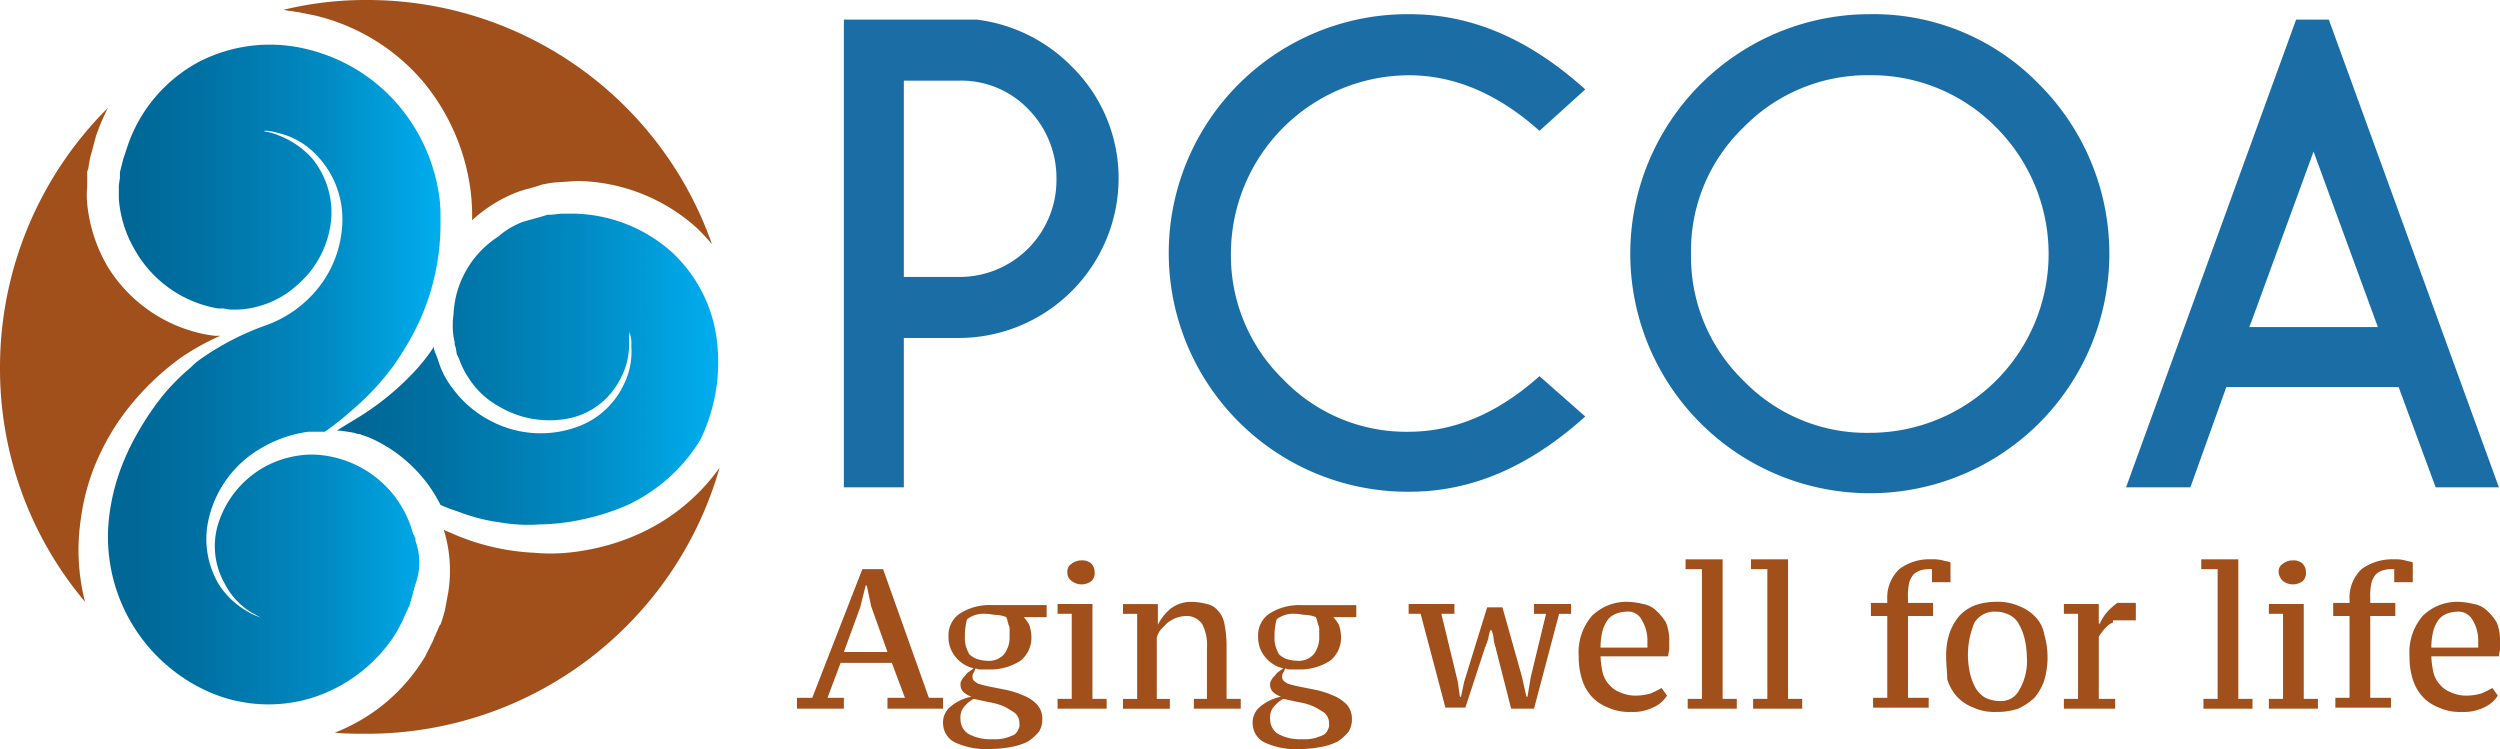 <svg xmlns="http://www.w3.org/2000/svg" xmlns:xlink="http://www.w3.org/1999/xlink" width="244.489" height="73.251" viewBox="0 0 244.489 73.251">
  <defs>
    <linearGradient id="linear-gradient" x1="-0.009" y1="0.507" x2="1.001" y2="0.507" gradientUnits="objectBoundingBox">
      <stop offset="0.056" stop-color="#006796"/>
      <stop offset="0.266" stop-color="#0070a2"/>
      <stop offset="0.642" stop-color="#008ac2"/>
      <stop offset="1" stop-color="#00aeef"/>
    </linearGradient>
    <linearGradient id="linear-gradient-2" x1="0.005" y1="0.504" x2="1.005" y2="0.504" xlink:href="#linear-gradient"/>
  </defs>
  <g id="PCOA_Logo_CMYK-FINAL" data-name="PCOA Logo CMYK-FINAL" transform="translate(-190.4 -360.5)">
    <path id="Path_93" data-name="Path 93" d="M379.877,368.624a23.425,23.425,0,1,1-16.527-6.824A22.542,22.542,0,0,1,379.877,368.624Zm-16.527-.853a16.908,16.908,0,0,0-12.368,5.118,16.738,16.738,0,0,0-5.118,12.368,16.908,16.908,0,0,0,5.118,12.368,16.737,16.737,0,0,0,12.368,5.118,17.492,17.492,0,0,0,12.368-29.855A17.081,17.081,0,0,0,363.351,367.771Z" transform="translate(9.909 0.086)" fill="#1b6ea5"/>
    <path id="Path_94" data-name="Path 94" d="M333.839,397.2l4.478,3.945c-5.438,4.9-11.089,7.357-17.166,7.357a23.351,23.351,0,1,1,0-46.7c6.078,0,11.729,2.452,17.166,7.357l-4.478,4.052q-6.078-5.438-12.795-5.438a17.475,17.475,0,0,0-17.38,17.38,16.908,16.908,0,0,0,5.118,12.368,16.67,16.67,0,0,0,12.262,5.118Q327.761,402.637,333.839,397.2Z" transform="translate(7.114 0.086)" fill="#1b6ea5"/>
    <path id="Path_95" data-name="Path 95" d="M273.664,393.434v14.608H267.8V362.3h13.008a15.716,15.716,0,0,1,9.276,4.585,15.322,15.322,0,0,1,4.585,10.982A15.654,15.654,0,0,1,279.1,393.434Zm0-25.163v19.192H279.1a9.467,9.467,0,0,0,9.49-9.6,9.592,9.592,0,0,0-2.772-6.824,9.1,9.1,0,0,0-6.717-2.772Z" transform="translate(5.127 0.119)" fill="#1b6ea5"/>
    <g id="Group_32" data-name="Group 32" transform="translate(268.342 415.198)">
      <path id="Path_96" data-name="Path 96" d="M268.085,426.348H263.5v-1.066h1.493l4.9-12.582h2.026l4.478,12.582h1.386v1.066H272.35v-1.066h1.706l-1.28-3.412h-5.011l-1.279,3.412h1.6Zm0-5.544h4.265l-1.6-4.478-.426-2.026h-.107l-.533,2.132Z" transform="translate(-263.5 -411.74)" fill="#a1501c"/>
      <path id="Path_97" data-name="Path 97" d="M287.029,415.9v1.28H284.79a4.512,4.512,0,0,1,.533.746,3.832,3.832,0,0,1,.213,1.173,2.878,2.878,0,0,1-1.066,2.346,5.44,5.44,0,0,1-3.2.853h-.64a.962.962,0,0,1-.533-.107c-.107.107-.107.32-.213.426a.641.641,0,0,0-.107.426c0,.32.213.426.533.64a11.082,11.082,0,0,0,1.28.32l1.6.32a9.381,9.381,0,0,1,1.6.533,3.837,3.837,0,0,1,1.28.853,2.027,2.027,0,0,1,.533,1.386,2.274,2.274,0,0,1-.32,1.279,4.8,4.8,0,0,1-1.066.96,5.616,5.616,0,0,1-1.6.533,11.8,11.8,0,0,1-2.026.213,7.374,7.374,0,0,1-3.519-.64,2.087,2.087,0,0,1-1.173-1.813,1.988,1.988,0,0,1,.746-1.706,4.489,4.489,0,0,1,2.026-.96,2.289,2.289,0,0,1-.746-.427.968.968,0,0,1-.32-.746.641.641,0,0,1,.107-.426,1.471,1.471,0,0,1,.32-.426c.107-.107.213-.32.426-.427.107-.107.32-.213.427-.32a3.188,3.188,0,0,1-1.813-1.173,2.976,2.976,0,0,1-.64-1.919,2.551,2.551,0,0,1,1.066-2.239,5.439,5.439,0,0,1,3.2-.853h5.331Zm-2.666,11.729a1.369,1.369,0,0,0-.427-1.066,9.378,9.378,0,0,0-1.066-.64,6.111,6.111,0,0,0-1.493-.427c-.533-.107-.96-.213-1.493-.32a3.2,3.2,0,0,0-1.066.96,1.753,1.753,0,0,0-.213,1.066,1.678,1.678,0,0,0,.746,1.386,4.482,4.482,0,0,0,2.346.533,4.4,4.4,0,0,0,1.28-.107,7.358,7.358,0,0,0,.853-.32,1.064,1.064,0,0,0,.427-.533A.8.8,0,0,0,284.364,427.629Zm-5.331-8.53a2.951,2.951,0,0,0,.107.96,5.2,5.2,0,0,0,.32.746,2.231,2.231,0,0,0,.64.427,3.154,3.154,0,0,0,1.066.213,1.962,1.962,0,0,0,1.706-.64,2.712,2.712,0,0,0,.533-1.706v-.64a.961.961,0,0,0-.107-.533c0-.107-.107-.32-.107-.426s-.107-.213-.107-.32a3.115,3.115,0,0,0-.96-.213c-.32,0-.64-.107-1.066-.107a2.62,2.62,0,0,0-1.813.533A6.043,6.043,0,0,0,279.032,419.1Z" transform="translate(-262.612 -411.528)" fill="#a1501c"/>
      <path id="Path_98" data-name="Path 98" d="M292.2,426.4h-4.8v-.96h1.386v-8.317H287.4v-.96h3.412v9.276H292.2Zm-3.838-13.328a.865.865,0,0,1,.426-.853,1.488,1.488,0,0,1,.96-.32,1.3,1.3,0,0,1,.96.32,1.211,1.211,0,0,1,.32.853,1.049,1.049,0,0,1-.32.853,1.6,1.6,0,0,1-1.919,0A.97.97,0,0,1,288.36,413.073Z" transform="translate(-261.917 -411.793)" fill="#a1501c"/>
      <path id="Path_99" data-name="Path 99" d="M304.915,426.149h-4.585v-.96h1.28v-4.9a4.6,4.6,0,0,0-.427-2.346,1.817,1.817,0,0,0-1.706-.853,3.113,3.113,0,0,0-.96.213,4.637,4.637,0,0,0-.746.427l-.64.64a2.143,2.143,0,0,0-.426.853v5.971h1.279v.96H293.4v-.96h1.386v-8.317H293.4v-.96h3.412v2.026h0a4.72,4.72,0,0,1,1.28-1.6,3.281,3.281,0,0,1,2.026-.64,6.292,6.292,0,0,1,1.493.213,1.813,1.813,0,0,1,1.066.64,2.433,2.433,0,0,1,.64,1.279,11,11,0,0,1,.213,2.132v5.225h1.386v.96Z" transform="translate(-261.519 -411.542)" fill="#a1501c"/>
      <path id="Path_100" data-name="Path 100" d="M315.429,415.9v1.28H313.19a4.512,4.512,0,0,1,.533.746,3.833,3.833,0,0,1,.213,1.173,2.878,2.878,0,0,1-1.066,2.346,5.439,5.439,0,0,1-3.2.853h-.64a.962.962,0,0,1-.533-.107c-.107.107-.107.32-.213.426a.641.641,0,0,0-.107.426c0,.32.213.426.533.64a11.079,11.079,0,0,0,1.28.32l1.6.32a9.378,9.378,0,0,1,1.6.533,3.837,3.837,0,0,1,1.28.853A2.027,2.027,0,0,1,315,427.1a2.274,2.274,0,0,1-.32,1.279,4.8,4.8,0,0,1-1.066.96,5.617,5.617,0,0,1-1.6.533,11.8,11.8,0,0,1-2.026.213,7.374,7.374,0,0,1-3.519-.64,2.088,2.088,0,0,1-1.173-1.813,1.988,1.988,0,0,1,.746-1.706,4.488,4.488,0,0,1,2.026-.96,2.289,2.289,0,0,1-.746-.427.968.968,0,0,1-.32-.746.641.641,0,0,1,.107-.426,1.47,1.47,0,0,1,.32-.426c.107-.107.213-.32.426-.427.107-.107.32-.213.426-.32a3.189,3.189,0,0,1-1.813-1.173,2.977,2.977,0,0,1-.64-1.919,2.551,2.551,0,0,1,1.066-2.239,5.439,5.439,0,0,1,3.2-.853h5.331Zm-2.666,11.729a1.369,1.369,0,0,0-.426-1.066,9.393,9.393,0,0,0-1.066-.64,6.113,6.113,0,0,0-1.493-.427c-.533-.107-.96-.213-1.493-.32a3.2,3.2,0,0,0-1.066.96,1.753,1.753,0,0,0-.213,1.066,1.678,1.678,0,0,0,.746,1.386,4.482,4.482,0,0,0,2.346.533,4.4,4.4,0,0,0,1.28-.107,7.358,7.358,0,0,0,.853-.32,1.064,1.064,0,0,0,.426-.533A.8.8,0,0,0,312.764,427.629Zm-5.331-8.53a2.95,2.95,0,0,0,.107.96,5.2,5.2,0,0,0,.32.746,2.23,2.23,0,0,0,.64.427,3.155,3.155,0,0,0,1.066.213,1.962,1.962,0,0,0,1.706-.64,2.713,2.713,0,0,0,.533-1.706v-.64a.961.961,0,0,0-.107-.533c0-.107-.107-.32-.107-.426s-.107-.213-.107-.32a3.115,3.115,0,0,0-.96-.213c-.32,0-.64-.107-1.066-.107a2.62,2.62,0,0,0-1.813.533A6.041,6.041,0,0,0,307.432,419.1Z" transform="translate(-260.731 -411.528)" fill="#a1501c"/>
      <path id="Path_101" data-name="Path 101" d="M323.225,426.136l-2.452-9.276H319.6v-.96h4.478v.96H322.8l1.6,6.611.213,1.493h.107l.32-1.493,2.239-7.25h1.493l1.919,6.824.426,1.919h.107l.32-1.919,1.493-6.184h-1.173v-.96h3.625v.96h-1.173l-2.452,9.276h-2.239l-1.493-5.864a.825.825,0,0,0-.107-.32c0-.213-.107-.32-.107-.64a3.3,3.3,0,0,0-.213-.853H327.6a3.3,3.3,0,0,0-.213.853c-.107.213-.107.426-.213.533,0,.213-.107.213-.107.32l-1.919,5.864h-1.919Z" transform="translate(-259.784 -411.528)" fill="#a1501c"/>
      <path id="Path_102" data-name="Path 102" d="M343.837,424.87a3.039,3.039,0,0,1-1.386,1.173,4.491,4.491,0,0,1-2.132.426,4.947,4.947,0,0,1-2.239-.426,4.22,4.22,0,0,1-1.6-1.066,4.448,4.448,0,0,1-.96-1.706,7.088,7.088,0,0,1-.32-2.239,5.489,5.489,0,0,1,1.28-3.945A4.816,4.816,0,0,1,340,415.7a7.2,7.2,0,0,1,1.493.213,2.432,2.432,0,0,1,1.28.64,5.127,5.127,0,0,1,.96,1.173,4.6,4.6,0,0,1,.32,1.813v.746c0,.213-.107.533-.107.746h-6.611a8.236,8.236,0,0,0,.213,1.6,2.542,2.542,0,0,0,.64,1.173,2.438,2.438,0,0,0,1.066.746,3.561,3.561,0,0,0,1.6.32,5.4,5.4,0,0,0,1.386-.213,9.9,9.9,0,0,0,1.066-.533Zm-3.945-8.21a3.155,3.155,0,0,0-1.066.213,1.913,1.913,0,0,0-.746.533,3.335,3.335,0,0,0-.533,1.066,6.685,6.685,0,0,0-.213,1.706h4.585v-.64a3.792,3.792,0,0,0-.533-2.026A1.482,1.482,0,0,0,339.891,416.66Z" transform="translate(-258.751 -411.542)" fill="#a1501c"/>
      <path id="Path_103" data-name="Path 103" d="M350.011,426.407h-4.8v-.96H346.6V412.76H345v-.96h3.625v13.648h1.386v.96Z" transform="translate(-258.102 -411.8)" fill="#a1501c"/>
      <path id="Path_104" data-name="Path 104" d="M356.011,426.407h-4.8v-.96H352.6V412.76H351v-.96h3.625v13.648h1.386Z" transform="translate(-257.704 -411.8)" fill="#a1501c"/>
      <path id="Path_105" data-name="Path 105" d="M367.864,411.8a4,4,0,0,1,1.173.107c.32.107.64.107.746.213v1.919h-1.813V412.76a3.286,3.286,0,0,0-1.066.107,1.719,1.719,0,0,0-.746.427,2.144,2.144,0,0,0-.426.853,6.106,6.106,0,0,0-.107,1.493v.426h2.452v1.28h-2.452v8h2.026v.96h-5.438v-.96H363.6v-8H362v-1.28h1.6v-.32a3.848,3.848,0,0,1,1.173-2.985A4.846,4.846,0,0,1,367.864,411.8Z" transform="translate(-256.975 -411.8)" fill="#a1501c"/>
      <path id="Path_106" data-name="Path 106" d="M368.9,421.031a7.089,7.089,0,0,1,.32-2.239,5.405,5.405,0,0,1,.96-1.706,4.217,4.217,0,0,1,1.6-1.066,6.208,6.208,0,0,1,2.026-.32,4.945,4.945,0,0,1,2.239.427,4.217,4.217,0,0,1,1.6,1.066,3.248,3.248,0,0,1,.853,1.706,8,8,0,0,1,0,4.478,5.408,5.408,0,0,1-.96,1.706,5.976,5.976,0,0,1-1.6,1.066,6.412,6.412,0,0,1-2.132.32,4.945,4.945,0,0,1-2.239-.426,4.219,4.219,0,0,1-1.6-1.066,4.446,4.446,0,0,1-.96-1.706C369.007,422.63,368.9,421.884,368.9,421.031Zm2.132,0a8.283,8.283,0,0,0,.213,1.706,5.355,5.355,0,0,0,.533,1.386,2.753,2.753,0,0,0,.96.96,3.4,3.4,0,0,0,1.493.32,1.979,1.979,0,0,0,1.813-1.066,5.623,5.623,0,0,0,.746-3.305,8.287,8.287,0,0,0-.213-1.706,5.358,5.358,0,0,0-.533-1.386,2.092,2.092,0,0,0-.96-.96,2.951,2.951,0,0,0-1.386-.32,2.309,2.309,0,0,0-2.026,1.066A8.191,8.191,0,0,0,371.032,421.031Z" transform="translate(-256.518 -411.542)" fill="#a1501c"/>
      <path id="Path_107" data-name="Path 107" d="M384.5,417.719a1.913,1.913,0,0,0-.746.533,5.918,5.918,0,0,0-.64.853v6.077h1.6v.96H379.7v-.96h1.386v-8.317H379.7v-.96h3.412v1.919h.107a4.4,4.4,0,0,1,.746-1.173,6.9,6.9,0,0,1,.96-.853h1.813v1.706H384.5Z" transform="translate(-255.803 -411.535)" fill="#a1501c"/>
      <path id="Path_108" data-name="Path 108" d="M397.311,426.407h-4.8v-.96H393.9V412.76h-1.6v-.96h3.625v13.648h1.386Z" transform="translate(-254.968 -411.8)" fill="#a1501c"/>
      <path id="Path_109" data-name="Path 109" d="M403.3,426.4h-4.8v-.96h1.386v-8.317H398.5v-.96h3.412v9.276H403.3Zm-3.839-13.328a.865.865,0,0,1,.426-.853,1.489,1.489,0,0,1,.96-.32,1.3,1.3,0,0,1,.96.32,1.211,1.211,0,0,1,.32.853,1.049,1.049,0,0,1-.32.853,1.6,1.6,0,0,1-1.919,0A1.316,1.316,0,0,1,399.46,413.073Z" transform="translate(-254.558 -411.793)" fill="#a1501c"/>
      <path id="Path_110" data-name="Path 110" d="M410.264,411.8a4,4,0,0,1,1.173.107c.32.107.64.107.746.213v1.919h-1.813V412.76a3.287,3.287,0,0,0-1.066.107,1.72,1.72,0,0,0-.746.427,2.141,2.141,0,0,0-.426.853,6.1,6.1,0,0,0-.107,1.493v.426h2.452v1.28h-2.452v8h2.026v.96h-5.438v-.96H406v-8h-1.6v-1.28H406v-.32a3.848,3.848,0,0,1,1.173-2.985A5.079,5.079,0,0,1,410.264,411.8Z" transform="translate(-254.167 -411.8)" fill="#a1501c"/>
      <path id="Path_111" data-name="Path 111" d="M420.037,424.87a3.04,3.04,0,0,1-1.386,1.173,4.491,4.491,0,0,1-2.132.426,4.947,4.947,0,0,1-2.239-.426,4.22,4.22,0,0,1-1.6-1.066,4.45,4.45,0,0,1-.96-1.706,7.09,7.09,0,0,1-.32-2.239,5.488,5.488,0,0,1,1.28-3.945A4.816,4.816,0,0,1,416.2,415.7a7.2,7.2,0,0,1,1.493.213,2.432,2.432,0,0,1,1.28.64,5.129,5.129,0,0,1,.96,1.173,4.594,4.594,0,0,1,.32,1.813v.746c0,.213-.107.533-.107.746h-6.611a8.234,8.234,0,0,0,.213,1.6,2.542,2.542,0,0,0,.64,1.173,2.437,2.437,0,0,0,1.066.746,3.56,3.56,0,0,0,1.6.32,5.4,5.4,0,0,0,1.386-.213,9.891,9.891,0,0,0,1.066-.533Zm-3.945-8.21a3.155,3.155,0,0,0-1.066.213,1.913,1.913,0,0,0-.746.533,3.335,3.335,0,0,0-.533,1.066,6.681,6.681,0,0,0-.213,1.706h4.585v-.64a3.794,3.794,0,0,0-.533-2.026A1.585,1.585,0,0,0,416.091,416.66Z" transform="translate(-253.703 -411.542)" fill="#a1501c"/>
    </g>
    <path id="Path_112" data-name="Path 112" d="M216.933,361.566c.426,0,.533.107.853.107l1.6.32a19.9,19.9,0,0,1,10.769,6.611,20.866,20.866,0,0,1,4.585,10.876,20.543,20.543,0,0,1,.107,2.559,13.956,13.956,0,0,1,3.945-2.559,9.383,9.383,0,0,1,1.6-.533l.746-.213.32-.107c.32-.107.32-.107.426-.107a8.231,8.231,0,0,1,1.6-.213l1.6-.107a17.8,17.8,0,0,1,11.729,4.585,20.445,20.445,0,0,1,1.493,1.6A35.7,35.7,0,0,0,224.5,360.5a33.725,33.725,0,0,0-8.1.96Z" transform="translate(1.722 0)" fill="#a1501c"/>
    <path id="Path_113" data-name="Path 113" d="M198.29,410.7a21.767,21.767,0,0,1,1.386-5.331A24.241,24.241,0,0,1,202.022,401a25.816,25.816,0,0,1,6.078-6.184,23.821,23.821,0,0,1,3.838-2.133H211.4l-.746-.107a14.5,14.5,0,0,1-9.7-6.611,15.138,15.138,0,0,1-2.026-6.184,9.118,9.118,0,0,1,0-1.706V376.9a.8.8,0,0,1,.107-.533,8.5,8.5,0,0,1,.32-1.6l.426-1.6a21.647,21.647,0,0,1,1.173-2.772A35.781,35.781,0,0,0,190.4,395.776a35.344,35.344,0,0,0,8.317,22.924A20.378,20.378,0,0,1,198.29,410.7Z" transform="translate(0 0.656)" fill="#a1501c"/>
    <path id="Path_114" data-name="Path 114" d="M250.528,410.011a21.646,21.646,0,0,1-5.118,1.493,18.326,18.326,0,0,1-4.8.213,22.635,22.635,0,0,1-8.1-1.919c-.213-.107-.533-.213-.746-.32a13.355,13.355,0,0,1,.426,6.184c-.107.533-.213,1.173-.32,1.706l-.213.746-.107.32c-.107.32-.107.32-.213.426-.213.533-.427.96-.64,1.493l-.746,1.493a17.8,17.8,0,0,1-8.85,7.464c1.066.107,2.132.107,3.2.107A35.853,35.853,0,0,0,258.738,403.4,19.536,19.536,0,0,1,250.528,410.011Z" transform="translate(2.034 2.842)" fill="#a1501c"/>
    <path id="Path_115" data-name="Path 115" d="M258.512,393a14.074,14.074,0,0,0-4.372-9.063,14.8,14.8,0,0,0-9.49-3.838h-1.279c-.426,0-.853.107-1.279.107h-.213l-.32.107-.746.213c-.426.107-.746.213-1.173.32a7.7,7.7,0,0,0-2.559,1.493h0a9.528,9.528,0,0,0-4.372,7.57,7.876,7.876,0,0,0,0,2.239l.107.533v.107h0v.107l.107.32.107.64.213.426a8.068,8.068,0,0,0,.96,1.919,8.252,8.252,0,0,0,2.985,2.772,9.643,9.643,0,0,0,7.144,1.066,7.2,7.2,0,0,0,4.478-3.412A7.1,7.1,0,0,0,249.875,393v-1.386a.825.825,0,0,0,.107.32,2.675,2.675,0,0,1,.107,1.066,7.257,7.257,0,0,1-.746,3.838A8.006,8.006,0,0,1,244.651,401a10.462,10.462,0,0,1-8.317-.64,10.692,10.692,0,0,1-3.732-3.2,8.277,8.277,0,0,1-1.279-2.346l-.213-.64-.213-.533-.107-.32v-.213a17.976,17.976,0,0,1-2.133,2.666,26.548,26.548,0,0,1-5.118,4.158c-.853.533-1.6.96-2.239,1.386h.32l.746.107.64.107.32.107h.213l.213.107.64.213a14.075,14.075,0,0,1,7.037,6.611c.64.32,1.386.533,2.239.853a17,17,0,0,0,3.519.853,16.057,16.057,0,0,0,3.945.213,21.271,21.271,0,0,0,4.372-.533,22.1,22.1,0,0,0,4.265-1.386,16.625,16.625,0,0,0,7.037-6.291A17.262,17.262,0,0,0,258.512,393Z" transform="translate(2.047 1.298)" fill="url(#linear-gradient)"/>
    <path id="Path_116" data-name="Path 116" d="M230.473,413.434c0-.107-.107-.213-.107-.427a.391.391,0,0,0-.107-.32c0-.107,0-.107-.107-.213a10.449,10.449,0,0,0-8.53-7.677h0a9.172,9.172,0,0,0-1.706-.107,9.9,9.9,0,0,0-4.052,1.066,9.691,9.691,0,0,0-4.8,5.758,7.4,7.4,0,0,0,.64,5.758,7.065,7.065,0,0,0,2.666,2.879c.427.213.746.426.96.533a.825.825,0,0,0,.32.107.825.825,0,0,1-.32-.107c-.213-.107-.533-.213-.96-.426a8.238,8.238,0,0,1-3.092-2.666,8.629,8.629,0,0,1-1.173-6.4,10.761,10.761,0,0,1,5.011-7.037,12.308,12.308,0,0,1,4.8-1.706h1.6a29.779,29.779,0,0,0,2.559-2.026,25.7,25.7,0,0,0,4.265-4.585l.64-.96h0c.107-.213.213-.32.32-.533h0a22.982,22.982,0,0,0,3.519-12.688h0a14.289,14.289,0,0,0-.107-2.132,17.5,17.5,0,0,0-4.052-9.063,16.947,16.947,0,0,0-8.956-5.438,15.1,15.1,0,0,0-10.556,1.28,14.67,14.67,0,0,0-6.931,8.21l-.426,1.279-.32,1.28v.533l-.107.746v1.28a11.434,11.434,0,0,0,1.493,4.9,11.59,11.59,0,0,0,7.677,5.758l.533.107h.533l.64.107h.533a8.12,8.12,0,0,0,2.239-.32,9.065,9.065,0,0,0,3.732-2.026,9.632,9.632,0,0,0,3.412-6.824,8.393,8.393,0,0,0-1.919-5.651,8.561,8.561,0,0,0-3.305-2.239,5.736,5.736,0,0,0-1.066-.32.467.467,0,0,1-.32-.107h.32a6.144,6.144,0,0,1,1.066.213,7.418,7.418,0,0,1,3.625,2.026,9,9,0,0,1,2.666,6.078,10.839,10.839,0,0,1-3.305,8.1A11.407,11.407,0,0,1,215.866,392a26.524,26.524,0,0,0-6.611,3.412,6.1,6.1,0,0,0-.853.746,20.974,20.974,0,0,0-2.666,2.666,27.4,27.4,0,0,0-2.346,3.412,23.637,23.637,0,0,0-1.919,4.052,20.578,20.578,0,0,0-1.066,4.585,16.578,16.578,0,0,0,9.17,16.74,14.487,14.487,0,0,0,10.343.96,15.053,15.053,0,0,0,8.53-6.4l.64-1.173a12.485,12.485,0,0,1,.533-1.173c0-.107.107-.32.107-.213l.107-.32.213-.746c.107-.426.213-.853.32-1.173a6.171,6.171,0,0,0,.107-3.945Z" transform="translate(0.657 0.272)" fill="url(#linear-gradient-2)"/>
    <path id="Path_117" data-name="Path 117" d="M415.681,408.042h6.184L405.232,362.3h-3.2L385.4,408.042h6.291l3.519-9.809h16.846Zm-18.233-15.674.213-.533h0l6.078-16.633,6.291,17.166Z" transform="translate(12.917 0.119)" fill="#1b6ea5"/>
  </g>
</svg>
